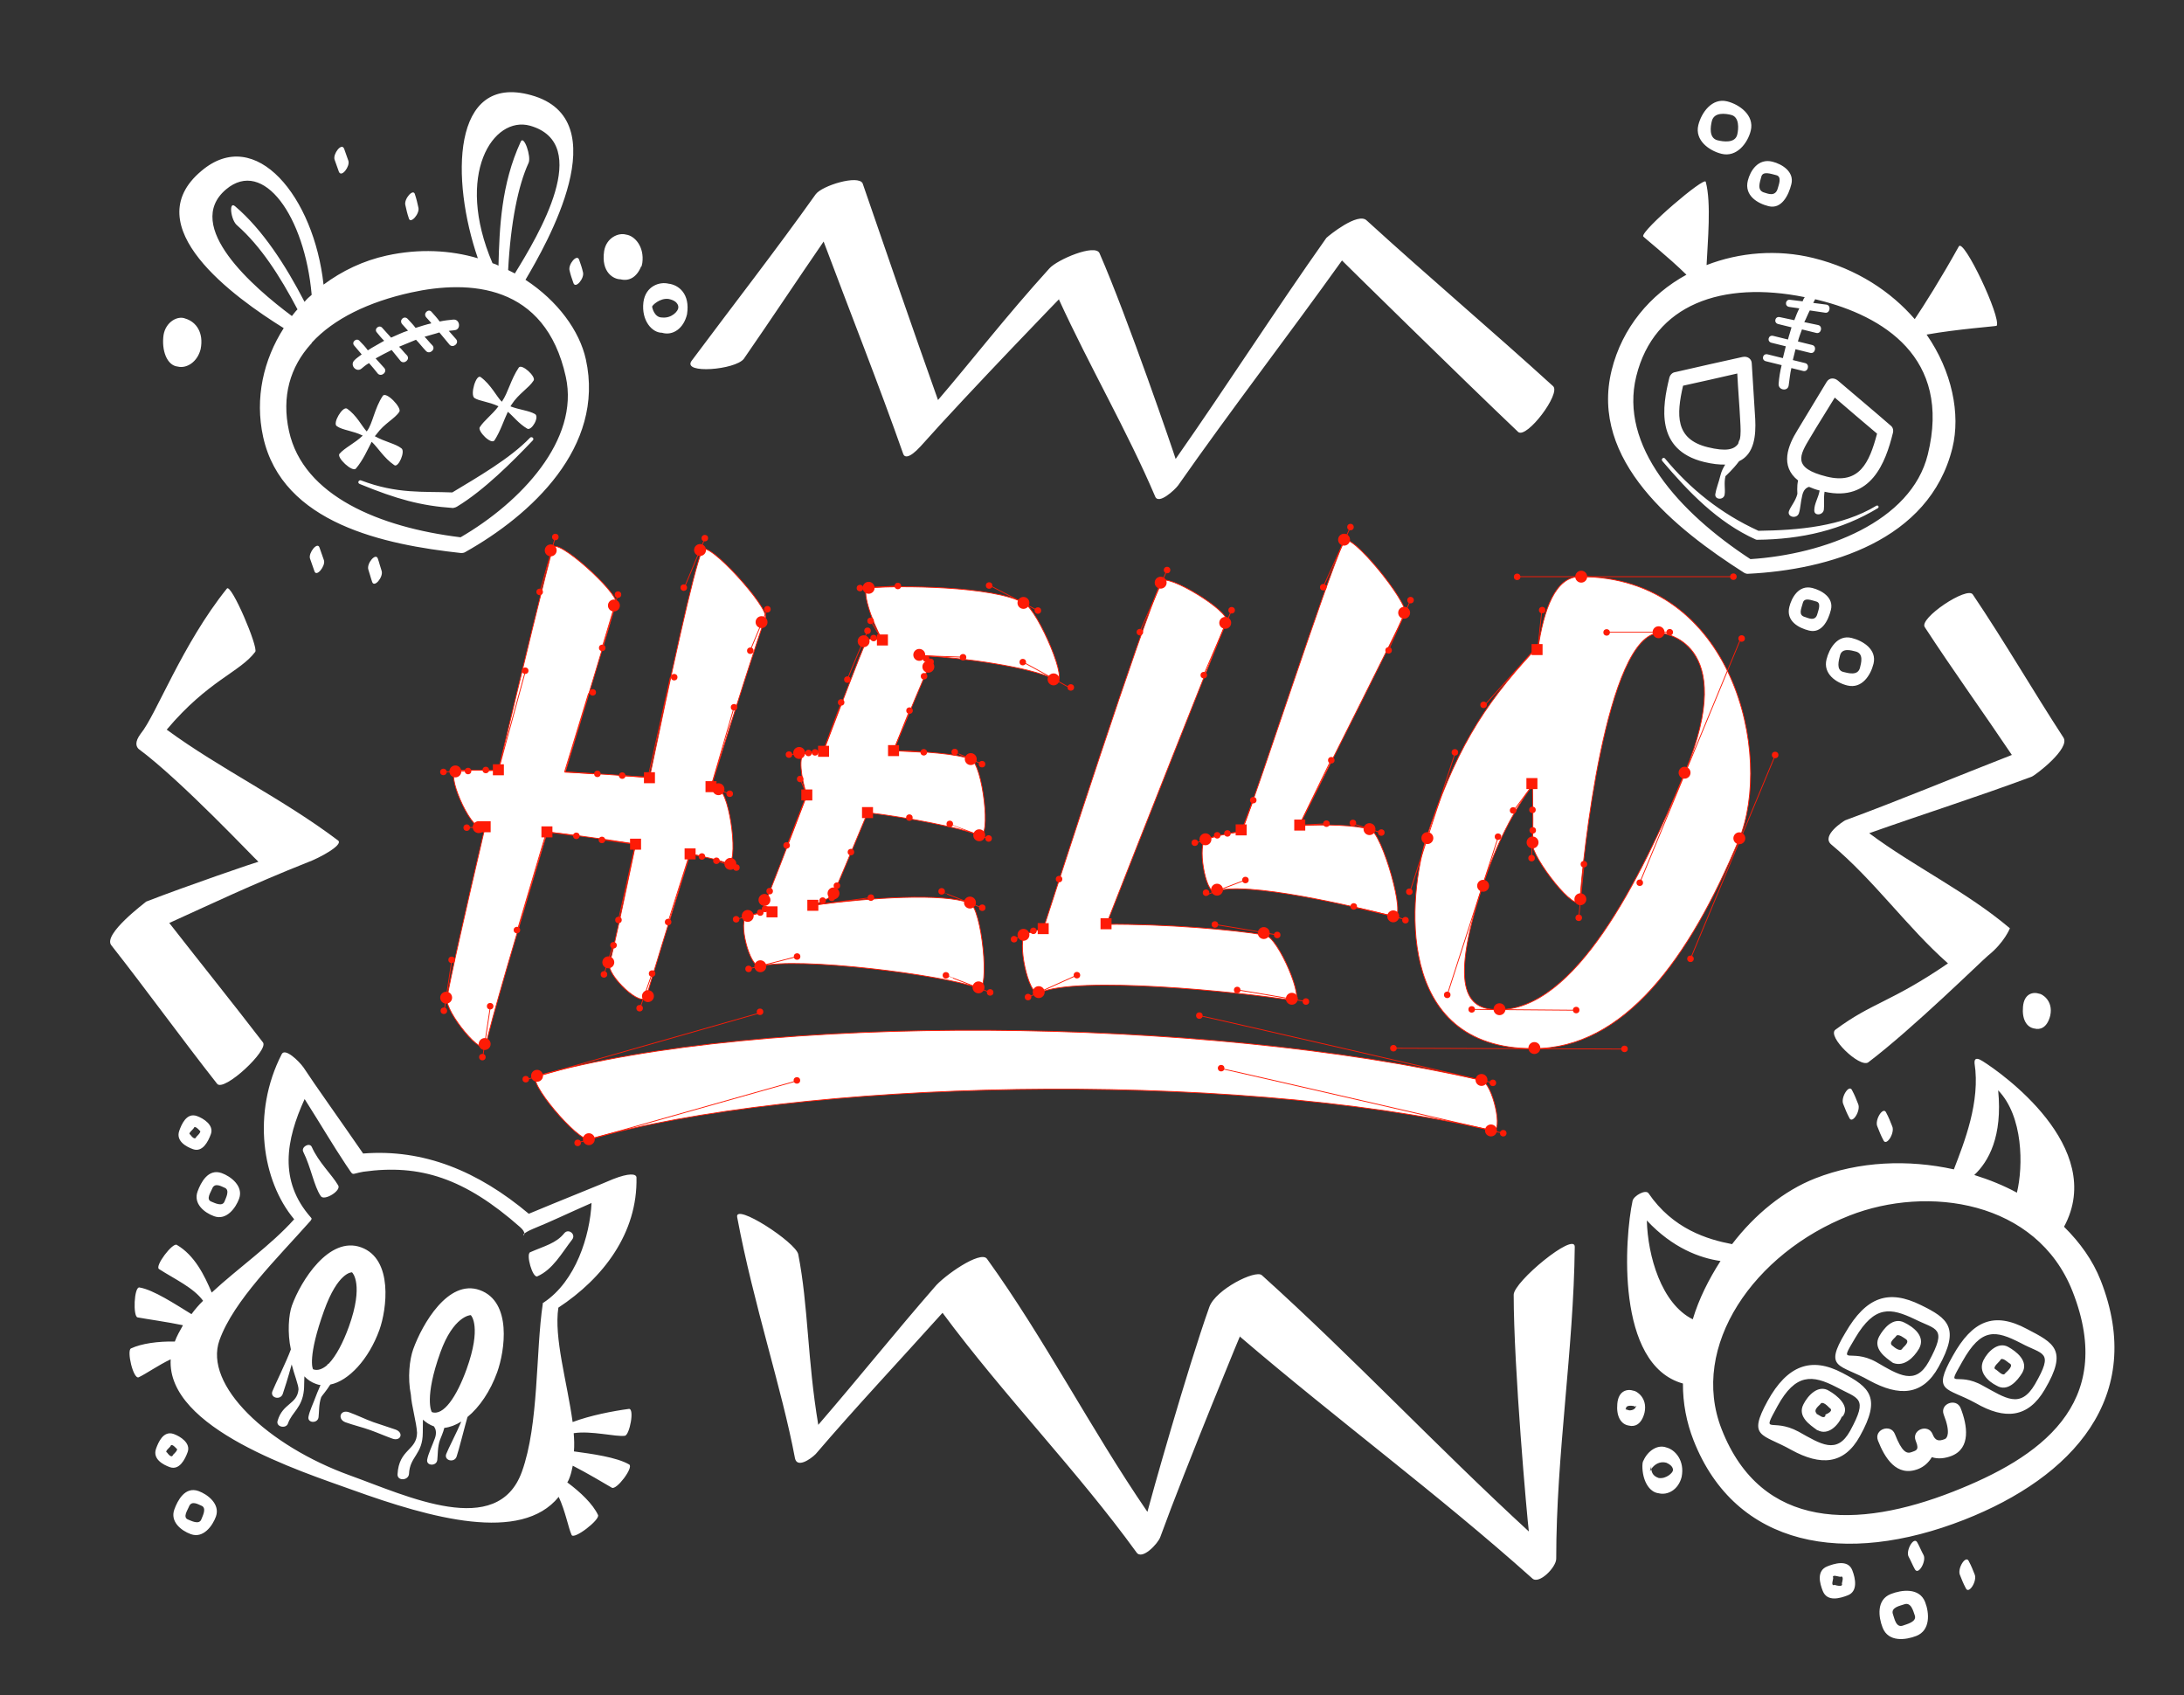 <?xml version="1.0" encoding="iso-8859-1"?>
<!-- Generator: Adobe Illustrator 26.5.0, SVG Export Plug-In . SVG Version: 6.00 Build 0)  -->
<svg version="1.1" id="OUTLINE" xmlns="http://www.w3.org/2000/svg" xmlns:xlink="http://www.w3.org/1999/xlink" x="0px" y="0px"
	 width="2002.613px" height="1554.096px" viewBox="0 0 2002.613 1554.096" enable-background="new 0 0 2002.613 1554.096"
	 xml:space="preserve">
<rect x="0" y="0" width="2002.613" height="1554.096" fill="#333333" stroke="none"/>
<path fill="none" d="M1490.976,1291.08c0,2-3,0,3,2c3.537,0,5.504-1.564,5.913-3.309c-0.381-0.036-0.979-0.224-1.913-0.691
	C1491.976,1288.08,1490.976,1290.08,1490.976,1291.08z"/>
<path d="M1499.976,1289.08c0,0.231-0.033,0.463-0.087,0.691C1501.141,1289.89,1499.976,1288.313,1499.976,1289.08z"/>
<g>
	<path fill="#FFFFFF" d="M1854.976,923.08c-1,11,3,19,11,20c4,1,11,0,14-12c3-14-8-20-10-20
		C1863.976,909.08,1855.976,911.08,1854.976,923.08z M260.156,300.845c-18.51,28.955-26.699,64.109-18.865,99.708
		c17.553,79.759,111.834,98.825,181.19,106.458c1.532,0.149,3.426-0.268,4.271-0.94c59.803-33.565,128.205-95.91,110.448-176.597
		c-5.746-26.11-25.728-53.564-55.36-72.938c18.831-32.005,85.545-147.227,5.043-169.326
		c-73.142-20.234-73.452,77.883-48.718,149.578c-25.016-7.422-53.744-9.063-83.661-2.479c-21.355,4.7-40.722,13.926-57.839,26.649
		c-8.692-80.189-62.106-146.586-112.012-104.237C124.13,207.364,214.621,272.551,260.156,300.845z M486.087,115.266
		c57.899,16.618,7.635,100.34-13.997,135.453l-6.158-3.123c2.294-43.805,9.286-77.682,18.716-98.176
		c2.742-5.588-4.335-26.42-7.25-19.315c-17.847,38.779-19.443,78.945-20.312,113.481c-1.745-1.115-3.847-1.646-5.486-2.278
		C416.762,159.883,452.155,105.815,486.087,115.266z M376.892,268.185c53.166-11.701,123.118-8.17,141.921,77.271
		c12.747,57.92-41.35,115.112-96.504,147.147c-74.165-9.047-144.224-37.922-157.285-97.272
		c-6.996-31.792,0.971-58.933,20.205-80.085c0.464-0.102,0.357-0.585,0.739-1.155C306.042,292.246,337.969,276.751,376.892,268.185z
		 M207.277,173.626c34.432-28.974,72.172,24.945,78.52,96.694c-2.546,2.06-4.589,4.009-6.549,6.426
		c-17.323-33.511-38.454-66.183-63.56-87.546c-6.217-5.602-4.139,12.866,1.846,17.505c21.635,19.128,39.032,46.159,55.266,76.93
		c-2.062,1.953-3.54,4.264-5.138,6.115C232.553,263.62,167.416,207.301,207.277,173.626z M1764.976,575.08
		c25.655,39.338,53.5,77.947,79.79,117.073c-50.93,19.868-101.86,41.122-152.79,59.927c-2,1-22,14-13,22
		c39.653,33.044,69.505,75.888,107.221,109.186c-52.833,36.078-69.365,35.639-103.221,60.814c-8,6,22,35,30,30c41-31,105-94,110-98
		c15-12,20-25,20-25c-40.019-33.794-87.94-56.523-129.006-87.162c-4.666,1.655-9.331,3.326-13.997,5.018
		c4.666-1.692,9.331-3.362,13.997-5.018c-3.834-2.86-7.611-5.785-11.315-8.797c3.704,3.012,7.481,5.937,11.315,8.797
		c49.669-17.624,99.338-33.318,149.006-51.838c3-1,36-26,29-36c-28-43-54-88-83-131
		C1803.976,537.08,1758.976,567.08,1764.976,575.08z M1685.976,774.08L1685.976,774.08c4-7,9-15,13-22v0
		C1694.976,759.08,1689.976,767.08,1685.976,774.08z M1721.508,1032.974c1.624,4.136,3.239,8.251,5.367,12.189
		c2.629,6.697,11.054-6.714,8.119-12.71c-1.624-4.136-3.239-8.251-5.388-12.18
		C1726.976,1013.576,1718.56,1027.008,1721.508,1032.974z M241.053,955.618c-27.987-36.468-57.402-72.936-85.826-109.403
		c-0.809,0.236,0.795-0.68,0,0c36.711-16.623,75.935-35.38,126.826-55.597c11-4,33-16,28-20
		c-50.961-38.461-108.389-65.833-157.181-101.662c38.146-45.27,67.127-52.598,81.181-71.338c3-4-22-63-26-58c-41,51-65,116-79,133
		c-6,8-4,12-2,14c39.21,28.981,106.78,101.016,109.908,103.449c-1.314,0.108-66.259,22.298-102.908,36.551c-1,1-40,30-32,40
		c33,42,64,85,97,127C205.053,1001.618,247.053,962.618,241.053,955.618z M162.976,336.08c8,2,18-4,21-16c3-15-4-25-14-28
		c-7-3-18,3-20,15C147.976,321.08,152.976,335.08,162.976,336.08z M284.246,512.045l4.042,11.552
		c1.821,6.063,10.377-4.776,8.765-9.892l-4.042-11.552C291.19,496.09,282.615,506.933,284.246,512.045z M310.699,157.349
		c2.304,5.957,10.396-4.78,8.765-9.892l-3.92-11.092c-2.304-5.957-10.396,4.78-8.784,9.896L310.699,157.349z M522.299,248.139
		c0.834,3.788,2.135,7.493,3.456,11.194c1.821,6.063,10.498-4.316,8.76-9.911c-0.834-3.788-2.131-7.474-3.452-11.175
		C529.224,232.189,520.561,242.544,522.299,248.139z M1578.545,141.01c14.007,3.461,24.009-9.866,26.802-21.171
		c3.57-14.448-10.79-24.218-21.635-26.898c-13.989-3.456-23.645,10.444-26.433,21.731
		C1553.818,128.679,1567.258,138.221,1578.545,141.01z M1569.668,111.023c2.116-8.566,12.725-6.901,17.688-5.675
		c7.684,1.898,6.919,12.729,5.584,18.134c-2.007,8.125-13.062,6.369-18.043,5.138
		C1566.772,126.613,1568.437,116.005,1569.668,111.023z M1621.773,189.06c11.746,2.902,18.255-9.864,20.821-20.25
		c2.789-11.287-8.413-18.365-17.439-20.595c-13.088-3.234-20.275,8.41-22.505,17.435
		C1599.302,179.198,1611.387,186.494,1621.773,189.06z M1615.039,162.002c1.34-5.423,8.796-2.605,13.76-1.379
		c5.423,1.34,2.055,9.129,1.387,11.831c-2.121,8.584-9.801,4.776-12.062,4.217C1610.459,174.777,1613.813,166.965,1615.039,162.002z
		 M374.827,199.971c1.357,6.165,10.503-4.297,8.765-9.892c-0.838-3.807-1.672-7.595-3.075-11.764
		c-1.361-6.184-10.503,4.297-8.784,9.896C372.566,191.999,373.404,195.806,374.827,199.971z M1661.779,539.078
		c-12.647-3.125-19.047,9.201-21.054,17.326c-3.234,13.088,8.632,19.374,18.099,21.713c11.287,2.789,17.459-8.618,20.025-19.004
		C1681.638,547.827,1670.345,541.195,1661.779,539.078z M1666.46,562.762c-1.894,7.665-9.023,3.524-11.266,2.97
		c-6.783-1.676-3.306-8.014-2.079-12.977c1.34-5.423,8.228-2.278,12.29-1.274C1670.386,552.712,1667.132,560.042,1666.46,562.762z
		 M196.341,1115.076c11.484,4.138,19.955-7.878,22.933-16.145c4.138-11.484-7.69-20.416-15.958-23.394
		c-12.401-4.468-19.2,8.657-22.178,16.924C177.163,1103.497,187.157,1111.768,196.341,1115.076z M194.473,1089.996
		c2.318-6.434,9.008-1.953,11.309-1.124c5.518,1.988,1.148,9.775,0.158,12.525c-1.988,5.518-9.756,1.155-12.057,0.326
		C188.365,1099.735,193.476,1092.764,194.473,1089.996z M308.8,390.681c5.317,3.814,14.862,4.186,23.818,8.699
		c-7.413,7.102-16.485,11.084-21.247,16.61c-3.265,3.211,11.776,17.326,14.954,13.628c6.722-7.943,10.63-17.252,14.487-24.585
		c5.651,5.24,11.253,14.949,20.622,21.336c3.698,3.178,10.642-12.777,6.587-15.37c-5.419-4.278-14.712-5.718-24.341-11.076
		l1.579-1.847c7.252-10.045,16.807-14.134,20.873-20.52c2.699-3.572-12.189-19.201-15.162-14.575
		c-7.503,11.114-9.312,25.452-14.348,32.031l-0.362,0.566c-4.575-4.95-9.253-14.883-18.055-20.908
		C314.149,372.078,304.745,388.088,308.8,390.681z M1693.823,628.445c13.548,3.347,21.526-9.524,24.092-19.91
		c3.238-13.106-9.656-21.071-20.042-23.637c-13.088-3.234-20.607,9.751-23.064,19.696
		C1671.576,617.682,1683.438,625.879,1693.823,628.445z M1687.199,600.946c1.785-7.224,10.26-4.662,14.323-3.658
		c7.684,1.898,4.994,10.81,3.986,14.891c-1.894,7.665-10.806,4.976-15.328,3.859
		C1683.415,614.366,1686.086,605.449,1687.199,600.946z M324.895,330.405c-4.487,4.472,2.022,11.489,6.634,7.496
		c1.686-1.364,3.748-3.317,6.864-4.996c2.625,2.907,5.353,6.278,8.085,9.669c3.215,3.284,9.132-1.503,5.81-5.27l-7.872-8.703
		c4.42-2.472,9.323-5.051,14.714-7.716l8.206,10.128c3.215,3.284,9.132-1.503,5.815-5.251c-2.543-2.439-4.685-5.453-7.224-7.873
		l15.531-6.397c3.191,3.269,6.045,7.119,9.26,10.403c3.191,3.269,9.108-1.518,5.791-5.266c-2.519-2.424-4.681-5.433-7.204-7.877
		c4.652-1.51,9.387-2.552,13.571-3.979l9.453,11.374c3.211,3.265,9.127-1.522,5.81-5.27l-6.615-7.5
		c1.894-0.417,3.426-0.268,5.32-0.685c5.914-0.288,5.232-10.107-1.141-9.698c-3.909,0.374-8.287,0.831-12.558,1.771
		c-2.142-3.014-4.787-5.917-7.413-8.824c-2.728-3.371-8.161,1.31-4.863,5.062c1.364,1.686,3.211,3.265,4.681,5.433
		c-4.735,1.042-9.383,2.571-14.499,4.184c-2.162-3.009-4.681-5.433-7.306-8.341c-3.215-3.284-8.185,1.295-4.868,5.043l5.251,5.815
		c-5.576,1.734-10.498,4.316-15.508,6.412l-7.877-8.722c-2.853-3.85-8.287,0.831-5.076,4.096c2.04,2.55,4.096,5.076,6.615,7.5
		c-5.261,3.164-10.652,5.829-14.985,8.789c-2.142-3.014-4.787-5.917-7.311-8.36c-2.834-3.854-8.267,0.827-5.072,4.115l6.736,7.96
		C329.126,326.981,326.474,328.558,324.895,330.405z M1690.261,1012.507c1.624,4.136,3.247,8.272,5.367,12.189
		c2.629,6.697,11.054-6.714,8.119-12.71c-1.624-4.136-3.239-8.251-5.38-12.159
		C1695.729,993.109,1687.312,1006.541,1690.261,1012.507z M485.857,401.479c-18.221,18.943-47.837,35.916-71.12,49.996
		c-26.606-1.115-50.398,1.629-83.525-10.978c-2.228-1.009-3.956,2.37-1.288,3.262c33.925,13.931,56.171,19.997,85.484,21.995
		c1.411-0.31,2.358-0.519,3.686-1.297c24.607-14.878,50.704-41.025,69.306-60.538C490.443,401.97,487.46,399.648,485.857,401.479z
		 M435.011,364.891c4.626,2.974,12.638,3.196,22.073,7.583c-5.751,7.75-13.098,12.852-17.167,19.218
		c-2.235,3.47,10.616,16.568,13.571,11.947c5.562-8.701,8.417-18.285,12.172-26.081c4.854,3.916,9.849,10.78,17.854,15.482
		c3.954,2.129,11.503-10.981,6.984-13.471c-5.694-3.225-14.276-3.828-22.454-7.013l1.115-1.745
		c6.305-9.837,15.628-14.888,20.079-21.824c2.695-3.592-10.978-16.002-13.571-11.947c-7.145,10.528-9.858,23.06-15.146,30.707
		l-0.381,0.57c-4.366-4.003-9.925-15.728-19.4-22.598C436.583,342.662,430.853,361.835,435.011,364.891z M337.739,522.176
		c1.297,3.686,2.135,7.493,3.452,11.175c1.844,6.078,10.503-4.297,8.765-9.892c-1.297-3.686-2.135-7.493-3.452-11.175
		C344.683,506.221,336.001,516.581,337.739,522.176z M1805.367,1431.538c-2.629-6.697-11.046,6.735-8.098,12.701
		c1.418,3.611,3.041,7.747,5.161,11.664c2.629,6.697,11.054-6.714,8.119-12.71
		C1809.131,1439.583,1807.515,1435.468,1805.367,1431.538z M1714.047,1265.652c27.284,14.875,48.975,14.089,63.553-12.472
		c19.88-35.766,8.732-44.474-16.29-56.675c-29.547-14.592-50.063-7.725-69.197,25.374
		C1671.929,1255.389,1687.301,1250.541,1714.047,1265.652z M1701.141,1226.668c17.885-30.234,32.582-27.669,54.512-17.234
		c20.015,10,30.202,7.188,12.919,38.954c-12.157,22.049-27.228,12.483-48.03,0.417
		C1696.145,1235.172,1685.01,1253.839,1701.141,1226.668z M1609.987,494.666l0.901,0.223c41.276-0.334,77.922-9.01,111.138-29.064
		c1.237-1.138,0.208-2.816-1.356-2.247c-32.093,19.377-71.685,22.526-108.234,23.073c-34.449-15.689-62.825-38.517-85.67-66.202
		c-1.488-1.792-3.957,0.466-2.492,2.271C1548.038,450.63,1574.637,478.754,1609.987,494.666z M1763.843,1425.815
		c-2.14-3.909-3.764-8.045-5.677-11.437c-3.162-6.512-10.856,7.218-8.127,12.689c2.149,3.93,3.772,8.066,5.686,11.458
		C1758.887,1445.037,1766.581,1431.307,1763.843,1425.815z M1599.128,525.042c1.247,0.796,3.048,1.241,4.062,1.004
		c72.738-3.581,165.955-29.896,187.042-115.244c7.693-31.139-0.314-70.488-23.64-104.044c28.082-5.037,64.158-7.612,64.271-8.072
		c4.268-7.566-30.34-80.793-34.722-72.767c-16.373,29.482-32.112,54.343-40.422,66.665c-21.603-24.978-52.797-46.104-92.981-56.032
		c-32.959-8.143-67.693-5.237-97.892,6.475c0.956-21.316,4.472-56.862-0.771-76.374c-1.148-5.062-58.89,44.392-57.395,50.027
		c-0.109,0.441,23.511,19.228,39.693,35.201c-33.231,18.14-58.97,48.663-68.562,87.486
		C1457.284,422.454,1536.639,485.165,1599.128,525.042z M1500.385,344.944c16.286-65.918,78.719-87.863,154.444-72.509
		c-0.796,1.247-1.573,2.498-1.904,3.84l-11.623-1.428c-4.176-0.544-5.293,5.87-0.662,6.546l9.248,1.329
		c-1.791,3.38-3.236,7.334-4.59,10.841c-4.522-1.117-8.693-1.68-13.197-2.792c-4.522-1.117-6.084,5.206-1.562,6.323l12.187,3.011
		c-0.895,3.621-2.244,7.111-3.248,11.173l-13.548-3.347c-4.504-1.113-6.066,5.211-1.562,6.323l13.106,3.238
		c-0.895,3.621-1.785,7.224-2.68,10.845l-14.007-3.461c-4.504-1.113-6.066,5.211-1.562,6.323l14.448,3.57
		c-1.449,5.864-2.329,11.4-2.764,17.027c-0.553,6.105,8.696,7.434,9.248,1.329c0.785-5.072,1.206-10.722,2.432-15.685l10.845,2.68
		c4.522,1.117,6.307-6.107,1.785-7.224l-11.287-2.789c0.781-3.162,1.671-6.765,2.453-9.926l13.548,3.347
		c4.504,1.113,6.288-6.111,1.785-7.224l-13.106-3.238c0.895-3.621,2.244-7.111,3.708-11.06l13.088,3.234
		c4.522,1.117,6.307-6.107,1.785-7.224c-4.062-1.004-8.234-1.566-12.756-2.683c1.791-3.38,3.254-7.329,5.05-10.728l14.32,2.114
		c4.194,0.549,5.52-6.789,0.884-7.447l-12.059-1.556c0.773-1.233,1-2.152,1.791-3.38l3.162,0.781
		c58.235,14.388,122.182,52.227,100.097,141.619c-15.283,61.856-94.952,91.518-162.618,95.884
		C1539.071,469.479,1484.653,408.62,1500.385,344.944z M1675.619,1436.052c-10.329,4.055-6.899,15.817-4.269,22.514
		c4.047,10.308,15.809,6.878,23.031,4.042c9.279-3.643,7.092-15.263,4.051-23.01
		C1694.384,1429.291,1681.287,1433.827,1675.619,1436.052z M1682.303,1453.079c-4.136,1.624-0.999-5.568-1.403-6.597
		c-1.418-3.611,5.753-0.466,6.803-0.878c3.611-1.418,1.176,6.08,1.176,6.08C1690.503,1455.82,1682.303,1453.079,1682.303,1453.079z
		 M1733.778,1461.437c-13.394,5.259-11.334,21.12-7.494,30.903c5.267,13.415,21.107,11.364,30.912,7.515
		c12.89-5.061,12.065-20.801,8.019-31.109C1759.948,1455.33,1743.582,1457.588,1733.778,1461.437z M1745.111,1490.304
		c-6.697,2.629-8.077-6.933-9.288-10.019c-2.637-6.718,6.946-8.106,10.032-9.318c6.697-2.629,8.61,6.748,9.821,9.834
		C1758.108,1486.994,1748.218,1489.084,1745.111,1490.304z M193.361,1039.767c2.978-8.267-6.76-14.375-12.727-16.525
		c-9.651-3.477-14.238,7.845-16.226,13.363c-3.477,9.651,6.592,14.843,12.559,16.992
		C185.702,1056.744,190.874,1046.669,193.361,1039.767z M180.026,1042.232c-1.489,4.134-5.518-1.988-5.518-1.988
		c-2.749-0.991,2.736-4.72,3.235-6.104c0.991-2.75,5.349,2.456,5.349,2.456C185.393,1037.425,180.026,1042.232,180.026,1042.232z
		 M1858.576,1218.432c-30.136-16.154-50.042-7.733-68.148,24.962c-18.949,33.632-5.534,28.365,21.019,42.922
		c26.944,15.615,48.253,13.791,63.54-12.443C1896.421,1237.496,1883.293,1231.335,1858.576,1218.432z M1865.98,1269.074
		c-13.534,23.171-27.249,12.491-47.647,1.454c-24.604-14.159-34.284,5.125-18.897-22.335c17.502-31.271,30.439-28.62,53.504-16.838
		C1873.338,1242.391,1883.667,1238.336,1865.98,1269.074z M1841.199,1234.777c-9.029-4.791-18.544,4.3-22.512,12.4
		c-5.218,10.965,4.704,19.573,12.094,23.213c10.142,6.146,19.069-4.506,23.419-11.569
		C1860.645,1247.956,1848.766,1238.929,1841.199,1234.777z M1838.779,1258.915c-2.093,3.802-6.986-2.612-9.141-3.535
		c-3.071-1.775,3.847-6.865,4.493-8.306c1.547-3.588,7.49,2.414,8.192,2.72C1847.351,1251.988,1839.61,1258.007,1838.779,1258.915z
		 M1926.254,1174.004c-7.294-18.58-19.014-34.792-33.643-49.281c39.667-73.313-58.641-141.838-74.435-151.702
		c-7.979-5.203-7.711,0.047-7.626,1.807c5.529,35.313-9.521,72.769-18.942,97.281c-41.707-9.213-86.871-7.546-127.095,8.246
		c-28.867,11.333-55.459,33.088-76.294,60.313c-22.514-4.27-54.225-13.821-76.652-46.691c-2.665-3.703-13.4,2.281-14.565,6.906
		c-7.203,33.188-15.985,150.298,46.163,167.575c-0.119,17.904,3.273,35.617,9.752,52.118
		c38.466,97.979,138.855,115.701,248.171,72.784C1900.096,1354.49,1968.158,1280.738,1926.254,1174.004z M1832.212,999.64
		c22.997,23.706,23.11,69.48,17.187,93.831c-12.1-6.565-25.547-11.995-39.094-16.199
		C1823.354,1065.025,1836.364,1042.06,1832.212,999.64z M1552.178,1209.578c-28.824-14.295-41.288-58.2-42.116-90.61
		c23.607,25.26,48.644,34.475,67.554,37.155C1566.921,1172.824,1557.844,1190.684,1552.178,1209.578z M1790.958,1367.558
		c-87.671,34.42-175.821,35.711-212.26-57.104c-29.969-76.334,29.934-161.735,117.08-195.949
		c71.674-28.139,171.9-13.915,204.696,69.62C1941.165,1287.774,1869.35,1336.782,1790.958,1367.558z M1666.507,1311.524
		C1666.826,1311.957,1667.483,1312.45,1666.507,1311.524L1666.507,1311.524z M1782.362,1297.153
		c6.479,16.501,3.05,21.409,0.993,22.217c-5.668,2.225-8.861,1.686-11.284-4.487c-3.849-9.804-19.528-4.254-15.473,6.075
		l0.404,1.029c3.033,7.726-0.457,7.909-4.068,9.326c-4.64,1.822-8.958-0.045-15.437-16.546c-3.849-9.804-19.528-4.254-15.473,6.075
		c6.074,15.473,16.872,33.84,36.984,25.944c4.64-1.822,9.173-5.395,12.395-10.827c5.553,1.987,12.357,1.109,18.025-1.116
		c18.034-7.08,14.48-28.291,8.405-43.764C1793.985,1281.274,1778.306,1286.824,1782.362,1297.153z M1677.364,1275.28
		c-10.34-6.65-20.097,4.91-23.738,12.3c-5.742,11.171,6.257,18.963,12.094,23.213c0.338,0.307,0.594,0.546,0.788,0.73
		c-0.133-0.181-0.208-0.352-0.078-0.403c9.957,5.613,19.594-4.712,22.83-13.131c0.198,0.504-0.327,0.71-0.121,1.235
		C1697.746,1289.303,1683.527,1278.821,1677.364,1275.28z M1673.938,1296.857c-0.319,0.731-0.319,0.731-0.121,1.235
		c-1.766,3.092-5.645-0.74-7.809-1.683l-0.71-0.327l0.504-0.198c-3.673-3.307,2.939-7.696,3.258-8.427
		c2.081-3.773,7.498,2.435,8.406,3.266C1682.188,1293.618,1674.442,1296.66,1673.938,1296.857z M1689.293,1258.7
		c-28.497-15.005-50.361-7.002-68.467,25.693c-18.73,34.128-4.932,29.898,21.826,44.979c26.561,14.578,48.274,13.782,62.839-12.749
		C1725.065,1281.558,1714.74,1271.922,1689.293,1258.7z M1696.484,1311.824c-12.186,22.036-26.733,12.264-47.349,0.732
		c-24.901-13.436-34.49,4.6-19.28-23.372c16.65-30.355,32.17-28.718,53.802-17.561
		C1704.075,1282.651,1713.44,1280.767,1696.484,1311.824z M1735.658,1249.414c0,0-9.15-3.556,0.71,0.327
		c9.653,3.358,18.338-4.825,23.334-13.329c6.238-11.39-5.414-19.9-13.535-23.859c-10.461-5.415-19.16,5.754-23.007,12.619
		C1716.914,1236.541,1729.091,1244.844,1735.658,1249.414z M1738.595,1225.049c1.754-3.063,7.994,2.216,8.725,2.535
		c4.702,2.903-2.414,7.49-3.039,8.923c-1.775,3.071-6.901-0.853-8.738-2.506C1730.833,1231.076,1737.949,1226.489,1738.595,1225.049
		z M1562.402,423.519c7.684,1.898,14.234,2.542,19.529,2.426c-1.568,2.48-3.364,5.878-4.254,9.481
		c-1.785,7.224-4.134,12.866-4.81,17.497c-0.88,5.536,8.131,5.851,8.57,0.206c0.676-4.631-0.818-10.266,0.744-16.59
		c0,0,6.748-5.998,12.49-13.688c14.085-6.565,15.493-23.946,14.778-38.497l-3.177-51.086c-0.006-3.844-3.533-7.095-8.591-5.965
		c-20.304,4.58-41.045,9.032-61.899,13.943c-2.484,0.342-4.493,2.713-5.052,4.974
		C1524.15,372.855,1517.715,412.478,1562.402,423.519z M1543.275,353.629c16.233-3.654,32.908-7.2,49.714-11.2
		c0.715,14.551,1.981,28.77,2.696,43.322c0.371,6.314,0.724,12.622-0.394,17.145c-0.791,1.228-1.127,2.589-1.463,3.949
		c-3.691,5.31-10.91,7.369-28.078,3.127C1535.952,402.609,1537.135,380.374,1543.275,353.629z M347.928,1219.196
		c6.617-18.367,12.993-64.863-16.877-75.625c-29.403-10.593-55.274,30.95-63.38,53.451c-2.979,8.267-4.291,24.932-0.959,40.143
		c-3.976,11.035-15.492,34.378-16.988,38.531c-2.15,5.967,7.364,8.359,9.521,2.373c1.159-3.217,5.159-15.786,8.212-27.133
		c2.121,8.541,6.493,19.456,6.251,23.004c-1.257,13.578-14.362,12.471-19.079,28.437c-2.15,5.967,8,8.06,9.539,2.38
		c3.639-10.1,12.84-14.054,14.471-30.076c0.361-2.469,0.179-7.712,0.453-12.812c3.024,3.16,6.36,5.398,10.494,6.887
		c1.384,0.499,2.768,0.997,4.295,1.04c-0.991,2.75-2.599,5.805-3.926,9.49c-2.648,7.351-6.213,14.371-7.116,19.751
		c-1.071,5.848,8.642,6.22,9.258,0.229c0.573-4.464,0.123-11.895,2.441-18.329c0.33-0.917,4.619-5.605,8.321-11.541
		C319.62,1266.095,338.163,1246.298,347.928,1219.196z M301.463,1250.213c-0.629,0.28-1.247,0.586-1.577,1.503
		c-4.426,3.604-8.634,5.194-12.767,3.705c-0.449-0.162-5.289-11.246,10.102-53.965c12.581-34.92,25.106-35.078,25.555-34.916
		c0.468,0.168,11.018,11.239-2.884,49.825C314.595,1231.066,308.107,1243.267,301.463,1250.213z M362.725,1310.681
		c-6.434-2.318-13.953-4.499-20.387-6.817c-7.351-2.648-14.839-6.381-22.171-9.023c-8.286-2.985-11.127,6.367-3.309,9.184
		c7.332,2.642,15.48,4.542,22.831,7.19c6.902,2.486,13.149,5.265,20.05,7.752C367.539,1321.777,370.525,1313.491,362.725,1310.681z
		 M439.945,1182.804c-28.954-10.431-52.805,31.311-61.08,54.28c-3.315,9.202-5.276,26.141-2.087,41.807
		c0.4,8.977,5.235,25.765,5.635,34.742c-0.247,16.521-16.717,14.729-17.898,38.182c-0.155,6.178,9.901,5.659,10.504-0.357
		c0.695-16.359,12.634-17.763,12.655-38l0.123-11.895c2.725,2.524,6.08,4.768,10.213,6.258l0.299,0.636
		c1.035,1.408,2.338,5.005,0.519,10.056c-2.648,7.351-6.213,14.371-7.116,19.751c-1.071,5.848,8.661,6.227,9.258,0.229
		c0.573-4.464,0.141-11.888,2.459-18.323c0.829-2.301,2.935-6.74,3.976-11.035c5.411-0.65,10.248-2.521,15.572-5.801
		c-3.926,9.489-12.345,25.644-13.841,29.796c-2.15,5.967,7.364,8.359,9.521,2.374c1.819-5.05,7.794-28.847,9.993-36.36
		c11.021-9.004,20.949-23.601,27.237-41.051C462.841,1238.789,469.797,1193.558,439.945,1182.804z M427.851,1255.26
		c-9.104,25.269-21.27,43.201-31.838,39.394c-0.468-0.168-7.091-13.458,7.802-54.794c11.921-33.087,27.387-34.256,27.855-34.087
		C432.119,1205.934,441.753,1216.674,427.851,1255.26z M172.073,1331.274c2.979-8.267-6.76-14.375-12.727-16.525
		c-9.651-3.477-14.238,7.845-16.226,13.363c-3.477,9.651,6.592,14.843,12.558,16.992
		C164.414,1348.252,169.586,1338.176,172.073,1331.274z M158.738,1333.74c-1.489,4.134-5.518-1.988-5.518-1.988
		c-2.75-0.991,2.736-4.72,3.235-6.104c0.99-2.75,5.349,2.456,5.349,2.456C164.105,1328.932,158.738,1333.74,158.738,1333.74z
		 M182.029,1367.045c-12.401-4.468-19.2,8.657-22.179,16.924c-3.976,11.035,6.019,19.306,15.203,22.615
		c11.484,4.138,19.955-7.878,22.933-16.145C202.124,1378.955,190.296,1370.023,182.029,1367.045z M184.652,1392.904
		c-1.988,5.518-9.756,1.155-12.057,0.326c-5.518-1.988-0.407-8.958,0.59-11.727c2.318-6.434,9.008-1.953,11.309-1.124
		C190.011,1382.368,185.642,1390.155,184.652,1392.904z M480.812,1130.953C478.494,1132.88,480.778,1132.954,480.812,1130.953
		L480.812,1130.953z M310.026,1086.675c-5.787-9.862-17.865-20.975-24.176-35.188c-2.065-4.357-9.875,0.077-7.817,4.453
		c7.209,14.537,9.893,31.606,16.01,40.551C296.849,1101.665,313.468,1091.55,310.026,1086.675z M1387.976,1187.08
		c0,66.77,12.32,204.684,13.897,217.029c-83.957-77.184-161.497-159.877-244.897-235.029c-6-5-42,13-48,29
		c-20.611,57.87-54.441,178.318-56.868,188.034c-52.291-76.335-94.085-158.513-147.132-232.034c-6-8-40,16-48,26
		c-35.932,41.19-68.793,82.381-106.658,126.264l0.131-0.118c-0.043,0.049-0.088,0.099-0.127,0.143
		c-0.001-0.008-0.003-0.017-0.004-0.025c-10.102-60.14-9.087-109.063-18.342-156.264c-2-11-59-48-56-34c15,80,41,157,53,221
		c2,9,14,1,19-4c35.88-41.987,76.419-85.143,116.284-129.461c56.721,76.552,123.365,144.494,177.716,219.461c5,8,20-8,22-14
		c22.456-61.946,79.942-201.396,72.981-183.635c88.81,76.056,182.096,144.756,268.019,221.635c6,6,22-10,22-18c0-96,16-191,17-286
		C1443.976,1129.08,1387.976,1175.08,1387.976,1187.08z M517.341,1130.746c-7.473,9.247-18.196,11.618-31.156,17.324
		c-4.208,1.59,2.205,24.145,6.581,22.087c14.207-6.293,22.134-21.082,31.851-33.683
		C528.45,1131.643,521.162,1125.889,517.341,1130.746z M681.976,329.08c24.559-35.474,48.661-71.866,73.242-107.614
		c23.326,62.281,51.281,132.924,72.979,194.68c1,3,5,5,16-7c42.582-47.905,139.146-147.733,126.764-134.598
		c28.331,61.863,62.584,120.449,88.236,180.598c3,8,18-6,21-10c48.744-69.634,101.272-137.753,150.338-206.334
		c4.476,4.51,109.237,107.53,161.662,157.334c8,6,39-35,32-42c-56-51-114-100-171-152c-8-8-35,14-37,16
		c-47.677,67.468-91.32,135.741-138.185,202.643c-1.216-4.333-44.375-130.495-69.815-188.643c-4-9-39,6-46,14
		c-40.359,44.563-70.822,84.172-102.086,120.621c-22.572-63.495-47.452-135.523-69.135-198.687c-4-8-37,2-43,10
		c-37,52-76,102-114,153C625.976,343.08,673.976,339.08,681.976,329.08z M1648.758,440.525c-1.34,5.423-0.546,11.841-0.66,12.3
		c-1.676,6.783-6.173,11.406-7.731,15.819c-1.799,5.309,6.785,7.43,9.026,2.23c1.577-4.408,1.552-10.149,3.228-16.932
		c1.226-4.963,3.586-6.779,6.183-7.581c2.589,1.127,6.096,2.481,9.718,3.376c-1.23,6.874-4.831,11.738-4.919,17.938
		c-0.439,5.645,8.358,4.932,8.792-0.695c0.544-4.176-0.359-10.153,0.63-16.13c42.671,9.568,55.99-26.892,62.684-53.987
		c0.668-2.702-0.134-5.299-2.154-6.754c-16.167-14.059-32.467-27.662-48.283-41.166c-3.176-2.696-7.902-2.908-10.38,1.278
		l-26.711,44.17C1639.403,408.528,1631.904,427.272,1648.758,440.525z M1659.915,401.133c7.41-12.544,15.165-24.515,22.466-36.617
		c13.009,11.367,26.114,22.27,38.778,33.064c-7.136,26.986-16.33,46.754-46.146,39.388
		C1642.972,429.05,1650.16,417.407,1659.915,401.133z M583.615,1079.353c-0.393-3.248-6.859-4.014-21.371,1.662
		c-11.695,5.127-48.031,19.528-77.367,31.802c-46.639-39.118-96.348-59.626-151.901-55.234
		c-20.447-29.703-44.96-63.956-54.638-78.854c-4.496-6.29-16.879-18.021-19.945-12.384c-27.708,53.856-18.09,116.49,11.347,151.503
		c-20.961,23.575-51.425,44.783-75.61,67.218c-6.711-15.921-15.697-34.204-32.008-43.715c-3.803-2.406-20.538,19.586-16.293,22.172
		c14.765,9.461,31.717,17.133,40.391,29.07c-3.94,3.779-7.611,8.162-10.634,12.271c-14.459-8.844-34.99-22.475-47.771-24.48
		c-4.913-0.735-6.049,26.877-1.585,27.45c8.778,1.62,27.556,4.222,41.534,7.187c-2.904,5.188-5.64,9.907-7.46,14.957
		c-15.443-0.365-30.791,1.882-40.154,6.285c-4.214,1.609,2.074,28.789,7.087,26.432c6.87-3.231,18.027-11.15,29.273-16.439
		c-3.686,63.547,119.241,102.657,167.03,119.875c71.673,25.823,154.219,48.8,188.762,6.239c6.174,13.128,8.895,28.626,11.82,34.878
		c1.89,4.844,26.3-13.875,24.242-18.251c-4.702-9.999-15.882-20.789-28.177-29.889c1.128-1.665,1.788-3.498,2.449-5.331
		c1.159-3.217,1.85-6.603,2.561-9.981c13.573,6.961,28.948,16.135,35.819,20.174c4.252,2.567,20.208-18.669,15.944-21.262
		c-11.579-6.75-34.365-9.782-50.674-12.023c0.435-5.549,0.26-10.81-0.221-16.689c15.966-2.553,38.678,3.559,46.907,2.361
		c4.326-0.512,9.104-25.269,3.674-24.626c-14.719,1.966-35.366,5.96-51.568,12.041c-5-36.563-17.295-77.339-13.079-104.876
		C552.808,1172.074,584.839,1130.679,583.615,1079.353z M498.68,1194.096c-2.044,1.334-0.798,0.748-0.966,1.216
		c-6.625,44.314-3.435,110.359-19.156,153.995c-22.345,62.022-105.554,22.175-157.476,3.469
		c-75.339-27.143-134.705-82.786-119.813-124.122c13.08-36.304,52.928-74.883,83.583-109.525c1.278-2.139,1.109-1.671,0.074-3.08
		c-29.487-33.467-22.711-70.986-5.592-108.413c16.232,25.564,24.826,40.599,37.946,60.372c7.919,11.158,3.2,8.422,15.917,6.263
		c51.911-7.247,92.829,5.931,143.658,50.722c3.172,2.781,3.978,4.748,3.958,5.96c1.168-0.971,3.494-2.407,7.888-4.291
		c18.253-7.434,29.056-12.903,53.71-23.737C540.932,1133.012,528.034,1174.559,498.68,1194.096z M612.976,260.08c-8-2-21,2-23,17
		c-2,17,8,28,17,28c10,3,20-4,23-17C632.976,269.08,621.976,261.08,612.976,260.08z M621.976,282.08c0,3-6,10-15,9c-7,0-9-9-9-10
		s7-8,15-7C622.976,276.08,621.976,282.08,621.976,282.08z M573.976,215.08c-7-2-18,3-20,15c-3,20,9,26,15,26c8,2,15-2,19-12
		c0,0,0,2,1-3C590.976,226.08,581.976,216.08,573.976,215.08z"/>
	<path fill="#FFFFFF" d="M1527.976,1327.08c-8-3-17,3-21,12c0,0-1,1-1,5c0,13,6,24,15,25c8,2,18-3,21-15
		C1544.976,1339.08,1535.976,1329.08,1527.976,1327.08z M1533.976,1348.08c0,2-6,8-13,7c-4.826-1.609-6.415-4.513-6.853-8.189
		c-0.46,0.716-0.852,1.451-1.147,2.189c0-2,1-3,1-5c0,0.978,0.041,1.917,0.147,2.811c2.656-4.132,7.886-7.516,13.853-5.811
		C1534.976,1344.08,1533.976,1348.08,1533.976,1348.08z"/>
	<path fill="#FFFFFF" d="M1497.976,1275.08c-6-2-14,0-15,12c-1,11,3,19,11,20c4,1,11,0,14-12
		C1510.976,1281.08,1499.976,1275.08,1497.976,1275.08z M1499.889,1289.771c-0.409,1.745-2.376,3.309-5.913,3.309c-6-2-3,0-3-2
		c0-1,1-3,7-2C1498.91,1289.547,1499.507,1289.735,1499.889,1289.771c0.054-0.228,0.087-0.459,0.087-0.691
		C1499.976,1288.313,1501.141,1289.89,1499.889,1289.771z"/>
</g>
<g>
	<path fill="#FFFFFF" stroke="#FE1B06" stroke-width="0.75" stroke-miterlimit="10" d="M1232.244,496.278
		c-18.06,40.873-75.872,219.974-93.572,265.937c-13.287,2.052-24.713,4.491-32.428,7.063c-9,3-1,51,8,48c28-10,128,14,164,23
		c12,3-11-77-22-80c-14.771-3.91-39.357-4.61-64.901-3.333c30.454-61.286,85.406-169.378,96.901-194.667
		C1292.244,553.278,1237.244,485.278,1232.244,496.278z"/>
	<path fill="#FFFFFF" stroke="#FE1B06" stroke-width="0.75" stroke-miterlimit="10" d="M540.37,1044.474c190-54,580-65,828-8
		c11,3,0-44-10-46c-256-59-660-62-866-4C481.37,989.474,530.37,1047.474,540.37,1044.474z"/>
	<path fill="#FFFFFF" stroke="#FE1B06" stroke-width="0.75" stroke-miterlimit="10" d="M1159.835,857.278
		c-28.543-4.964-92.504-10.311-145.305-9.833c31.844-81.436,94.4-239.355,110.051-277.702c4-9-55.747-45.465-59.747-36.465
		c-19.038,42.835-93.346,272.321-108.214,318.453c-6.412,1.215-11.78,2.715-15.786,4.547c-9,4,2,58,12,54c35-16,183-1,233,7
		C1197.835,920.278,1171.835,858.278,1159.835,857.278z"/>
	<path fill="#FFFFFF" stroke="#FE1B06" stroke-width="0.75" stroke-miterlimit="10" d="M939.174,552.898c-29-16-115-16-143-14
		c-6.85,0.685,2.724,29.992,12.97,48.066c-7.75-1.675-13.774-1.757-14.97,0.934c-6.405,14.944-22.291,56.509-39.327,101.413
		c-6.846,0.441-12.571,0.979-16.673,1.587c-6.442,0.644-3.753,22.865,1.648,38.064c-17.842,47.099-33.656,88.016-39.034,100.565
		c-0.423,0.932-0.932,3.793-1.12,6.865c-5.754,1.338-11.437,2.782-14.493,3.506c-9,3,2,48,12,46c34-9,169,8,200,20c11,4,3-74-8-78
		c-24.639-9.323-90.068-4.898-142.261,1.756c-4.585,1.468,16.028-6.364,17.261-9.756c3.211-7.225,16.253-38.463,31.425-74.882
		c38.325,4.654,86.751,14.289,102.575,20.882c11,4,3-65-8-70c-13.184-4.708-41.664-6.978-70.932-7.644
		c15.143-36.332,28.579-68.464,32.932-78.356c1.037-2.333-2.098-5.54-7.373-8.854c38.187,1.922,100.656,10.593,122.373,21.854
		C982.174,630.898,952.174,559.898,939.174,552.898z"/>
	<path fill="#FFFFFF" stroke="#FE1B06" stroke-width="0.75" stroke-miterlimit="10" d="M643.852,504.474
		c-8.102,18.364-29.04,116.373-48.318,208.62c-23.952-2.278-51.181-3.979-77.26-5.137c22.243-73.755,42.086-139.145,46.579-155.483
		c2-9-55-61-58-50c-5.423,18.735-27.861,110.875-49.817,203.681c-16.58-0.209-30.057-0.098-38.183,0.319c-11,1,12,53,22,52
		c1.163-0.066,2.473-0.103,3.903-0.116c-17.751,75.924-32.834,142.633-34.903,157.116c-2,12,34,56,36,42
		c2.46-15.254,28.65-103.877,55.931-194.734c25.214,2.872,54.22,6.879,81.071,11.177c-11.11,53.267-20.29,96.733-24.002,109.557
		c-3,10,30,42,34,30c3.653-12.99,20.489-67.997,39.938-130.643c15.442,3.142,27.579,6.133,34.062,8.643c11,4,3-64-8-68
		c-1.99-0.714-4.315-1.404-6.912-2.071c22.908-73.173,44.808-141.936,49.912-154.929
		C705.852,557.474,647.852,493.474,643.852,504.474z"/>
	<path fill="#FFFFFF" stroke="#FE1B06" stroke-width="0.75" stroke-miterlimit="10" d="M1448.677,528.645
		c-22.219,0-33.29,29.296-38.695,67.873c-1.579-0.338-3.36-0.1-3.987,0.618c-47.646,51.616-72.461,93.307-98.27,171.724
		c-15.882,50.624-30.771,192.569,98.27,192.569c83.38,0,142.938-82.388,188.598-191.576
		C1626.356,692.428,1589.629,528.645,1448.677,528.645z M1405.335,717.657l-0.031,0.815
		C1405.311,718.202,1405.323,717.929,1405.335,717.657z M1544.961,708.31c-41.69,101.247-101.248,217.384-170.731,217.384
		c-25.808,0-47.646-12.904-14.889-113.159c13.302-40.46,28.152-68.23,45.931-92.817c0.292,23.681,0.689,43.277-0.27,53.112
		c-0.993,12.904,41.847,67.615,43.833,51.733c1.985-33.749,23.666-244.302,73.297-244.302
		C1523.123,580.261,1595.585,586.217,1544.961,708.31z"/>
</g>
<g>
	<path fill="#FFFFFF" d="M1685.463,774.164c9.331-3.479,18.662-6.851,27.994-10.162c-5.112-3.814-10.123-7.743-14.994-11.838
		C1694.463,759.164,1689.463,767.164,1685.463,774.164z"/>
	<path fill="none" stroke="#FE1B06" stroke-width="0.75" stroke-miterlimit="10" d="M1404.792,718.556"/>
	<g>
		<circle fill="#FE1B06" cx="1391.135" cy="528.871" r="2.991"/>
		<g>
			<circle fill="#FE1B06" cx="1589.434" cy="528.713" r="2.991"/>
			<circle fill="#FE1B06" cx="1449.886" cy="528.713" r="5.466"/>
			
				<line fill="none" stroke="#FE1B06" stroke-width="0.75" stroke-miterlimit="10" x1="1391.336" y1="528.713" x2="1589.518" y2="528.713"/>
		</g>
	</g>
	<g>
		<circle fill="#FE1B06" cx="1473.201" cy="579.817" r="2.991"/>
		<g>
			<circle fill="#FE1B06" cx="1531.074" cy="579.659" r="2.991"/>
			<circle fill="#FE1B06" cx="1520.806" cy="579.659" r="5.466"/>
			
				<line fill="none" stroke="#FE1B06" stroke-width="0.75" stroke-miterlimit="10" x1="1473.401" y1="579.659" x2="1531.158" y2="579.659"/>
		</g>
	</g>
	<g>
		<circle fill="#FE1B06" cx="1373.586" cy="767.108" r="2.991"/>
		<g>
			<circle fill="#FE1B06" cx="1327.039" cy="912.116" r="2.991"/>
			<circle fill="#FE1B06" cx="1359.936" cy="812.113" r="5.466"/>
			
				<line fill="none" stroke="#FE1B06" stroke-width="0.75" stroke-miterlimit="10" x1="1373.808" y1="767.331" x2="1327.011" y2="912.195"/>
		</g>
	</g>
	<g>
		<circle fill="#FE1B06" cx="1405.439" cy="761.283" r="2.991"/>
		<g>
			<circle fill="#FE1B06" cx="1404.386" cy="786.79" r="2.991"/>
			<circle fill="#FE1B06" cx="1405.279" cy="772.393" r="5.466"/>
			
				<line fill="none" stroke="#FE1B06" stroke-width="0.75" stroke-miterlimit="10" x1="1405.333" y1="761.691" x2="1404.384" y2="786.874"/>
		</g>
	</g>
	<g>
		<circle fill="#FE1B06" cx="1452.362" cy="792.299" r="2.991"/>
		<g>
			<circle fill="#FE1B06" cx="1447.613" cy="841.459" r="2.991"/>
			<circle fill="#FE1B06" cx="1449.112" cy="824.436" r="5.466"/>
			
				<line fill="none" stroke="#FE1B06" stroke-width="0.75" stroke-miterlimit="10" x1="1452.514" y1="792.504" x2="1447.61" y2="841.543"/>
		</g>
	</g>
	<g>
		<circle fill="#FE1B06" cx="1213.351" cy="538.388" r="2.991"/>
		<g>
			<circle fill="#FE1B06" cx="1238.317" cy="483.226" r="2.991"/>
			<circle fill="#FE1B06" cx="1232.44" cy="494.8" r="5.466"/>
			
				<line fill="none" stroke="#FE1B06" stroke-width="0.75" stroke-miterlimit="10" x1="1213.265" y1="538.148" x2="1238.344" y2="483.146"/>
		</g>
	</g>
	<g>
		<g>
			<circle fill="#FE1B06" cx="1149.163" cy="733.628" r="2.991"/>
			<polyline fill="none" stroke="#FE1B06" stroke-width="0.75" stroke-miterlimit="10" points="1149.042,733.842 1138.251,762.356 
				1125.443,764.282 			"/>
		</g>
	</g>
	<g>
		<g>
			<circle fill="#FE1B06" cx="1220.731" cy="697.001" r="2.991"/>
			<polyline fill="none" stroke="#FE1B06" stroke-width="0.75" stroke-miterlimit="10" points="1220.39,697.034 1191.434,756.581 
				1216.157,755.235 			"/>
		</g>
	</g>
	<g>
		<g>
			<circle fill="#FE1B06" cx="1095.604" cy="772.604" r="2.991"/>
			<circle fill="#FE1B06" cx="1125.486" cy="764.109" r="2.991"/>
			<circle fill="#FE1B06" cx="1116.117" cy="765.839" r="2.991"/>
			<circle fill="#FE1B06" cx="1105.33" cy="769.495" r="5.466"/>
			
				<line fill="none" stroke="#FE1B06" stroke-width="0.75" stroke-miterlimit="10" x1="1093.947" y1="773.784" x2="1114.514" y2="766.64"/>
		</g>
	</g>
	<circle fill="#FE1B06" cx="929.84" cy="861.088" r="2.991"/>
	<circle fill="#FE1B06" cx="942.647" cy="914.146" r="2.991"/>
	<circle fill="#FE1B06" cx="987.483" cy="894.068" r="2.991"/>
	<circle fill="#FE1B06" cx="947.575" cy="853.415" r="2.991"/>
	<circle fill="#FE1B06" cx="971.097" cy="805.993" r="2.991"/>
	<circle fill="#FE1B06" cx="938.467" cy="857.07" r="5.466"/>
	<circle fill="#FE1B06" cx="952.423" cy="909.607" r="5.466"/>
	<polyline fill="none" stroke="#FE1B06" stroke-width="0.75" stroke-miterlimit="10" points="929.336,861.213 936.668,858.142 
		947.575,853.666 	"/>
	<g>
		<g>
			<circle fill="#FE1B06" cx="1105.882" cy="818.45" r="2.991"/>
			<circle fill="#FE1B06" cx="1141.992" cy="806.843" r="2.991"/>
			<circle fill="#FE1B06" cx="1115.952" cy="815.684" r="5.466"/>
			
				<line fill="none" stroke="#FE1B06" stroke-width="0.75" stroke-miterlimit="10" x1="1104.847" y1="820.959" x2="1141.795" y2="806.843"/>
		</g>
	</g>
	<g>
		<g>
			<circle fill="#FE1B06" cx="1266.604" cy="763.306" r="2.991"/>
			<circle fill="#FE1B06" cx="1240.529" cy="754.482" r="2.991"/>
			<circle fill="#FE1B06" cx="1216.286" cy="755.155" r="2.991"/>
			<circle fill="#FE1B06" cx="1255.751" cy="760.17" r="5.466"/>
			
				<line fill="none" stroke="#FE1B06" stroke-width="0.75" stroke-miterlimit="10" x1="1266.854" y1="763.604" x2="1240.688" y2="755.235"/>
		</g>
	</g>
	<g>
		<g>
			<circle fill="#FE1B06" cx="1288.73" cy="843.668" r="2.991"/>
			<circle fill="#FE1B06" cx="1241.309" cy="831.037" r="2.991"/>
			<circle fill="#FE1B06" cx="1277.519" cy="840.138" r="5.466"/>
			<polyline fill="none" stroke="#FE1B06" stroke-width="0.75" stroke-miterlimit="10" points="1287.429,842.823 1277.817,840.068 
				1242.365,831.803 			"/>
		</g>
	</g>
	<g>
		<circle fill="#FE1B06" cx="1273.281" cy="596.27" r="2.991"/>
		<g>
			<circle fill="#FE1B06" cx="1293.402" cy="550.226" r="2.991"/>
			<circle fill="#FE1B06" cx="1287.525" cy="561.801" r="5.466"/>
			
				<line fill="none" stroke="#FE1B06" stroke-width="0.75" stroke-miterlimit="10" x1="1273.195" y1="596.029" x2="1293.429" y2="550.146"/>
		</g>
	</g>
	<g>
		<circle fill="#FE1B06" cx="1045.225" cy="579.564" r="2.991"/>
		<g>
			<circle fill="#FE1B06" cx="1070.144" cy="522.64" r="2.991"/>
			<circle fill="#FE1B06" cx="1064.267" cy="534.215" r="5.466"/>
			
				<line fill="none" stroke="#FE1B06" stroke-width="0.75" stroke-miterlimit="10" x1="1045.139" y1="579.323" x2="1070.171" y2="522.56"/>
		</g>
	</g>
	<g>
		<circle fill="#FE1B06" cx="1103.82" cy="618.982" r="2.991"/>
		<g>
			<circle fill="#FE1B06" cx="1129.336" cy="559.492" r="2.991"/>
			<circle fill="#FE1B06" cx="1123.459" cy="571.066" r="5.466"/>
			
				<line fill="none" stroke="#FE1B06" stroke-width="0.75" stroke-miterlimit="10" x1="1103.734" y1="618.741" x2="1129.363" y2="559.412"/>
		</g>
	</g>
	<g>
		<circle fill="#FE1B06" cx="494.866" cy="542.673" r="2.991"/>
		<g>
			<circle fill="#FE1B06" cx="509.219" cy="492.34" r="2.991"/>
			<circle fill="#FE1B06" cx="504.979" cy="504.608" r="5.466"/>
			
				<line fill="none" stroke="#FE1B06" stroke-width="0.75" stroke-miterlimit="10" x1="495.268" y1="541.735" x2="509.235" y2="492.257"/>
		</g>
	</g>
	<g>
		<circle fill="#FE1B06" cx="552.195" cy="593.997" r="2.991"/>
		<g>
			<circle fill="#FE1B06" cx="566.647" cy="545.141" r="2.991"/>
			<circle fill="#FE1B06" cx="562.923" cy="555.148" r="5.466"/>
			
				<line fill="none" stroke="#FE1B06" stroke-width="0.75" stroke-miterlimit="10" x1="552.077" y1="593.771" x2="566.663" y2="545.058"/>
		</g>
	</g>
	<g>
		<circle fill="#FE1B06" cx="445.454" cy="705.959" r="2.991"/>
		<circle fill="#FE1B06" cx="543.5" cy="634.784" r="2.991"/>
		<circle fill="#FE1B06" cx="547.785" cy="709.49" r="2.991"/>
		<circle fill="#FE1B06" cx="570.545" cy="711.096" r="2.991"/>
		<circle fill="#FE1B06" cx="618.207" cy="620.86" r="2.991"/>
		<g>
			<circle fill="#FE1B06" cx="481.595" cy="614.93" r="2.991"/>
			<circle fill="#FE1B06" cx="658.822" cy="723.575" r="5.466"/>
			<circle fill="#FE1B06" cx="669.714" cy="792.017" r="5.466"/>
			<circle fill="#FE1B06" cx="594.136" cy="913.285" r="5.466"/>
			<polyline fill="none" stroke="#FE1B06" stroke-width="0.75" stroke-miterlimit="10" points="445.632,706.678 457.015,706.198 
				481.781,615.237 			"/>
		</g>
	</g>
	<g>
		<circle fill="#FE1B06" cx="429.181" cy="706.904" r="2.991"/>
		<g>
			<circle fill="#FE1B06" cx="406.588" cy="707.742" r="2.991"/>
			<circle fill="#FE1B06" cx="417.543" cy="707.269" r="5.466"/>
			
				<line fill="none" stroke="#FE1B06" stroke-width="0.75" stroke-miterlimit="10" x1="428.594" y1="706.946" x2="406.504" y2="707.749"/>
		</g>
	</g>
	<g>
		<circle fill="#FE1B06" cx="444.822" cy="757.981" r="2.991"/>
		<g>
			<circle fill="#FE1B06" cx="427.958" cy="758.819" r="2.991"/>
			<circle fill="#FE1B06" cx="438.913" cy="758.346" r="5.466"/>
			
				<line fill="none" stroke="#FE1B06" stroke-width="0.75" stroke-miterlimit="10" x1="444.889" y1="758.072" x2="427.874" y2="758.826"/>
		</g>
	</g>
	<g>
		<circle fill="#FE1B06" cx="626.975" cy="538.747" r="2.991"/>
		<g>
			<circle fill="#FE1B06" cx="646.287" cy="493.404" r="2.991"/>
			<circle fill="#FE1B06" cx="641.903" cy="504.269" r="5.466"/>
			
				<line fill="none" stroke="#FE1B06" stroke-width="0.75" stroke-miterlimit="10" x1="626.343" y1="541.59" x2="646.153" y2="494.073"/>
		</g>
	</g>
	<circle fill="#FE1B06" cx="688" cy="596.592" r="2.991"/>
	<circle fill="#FE1B06" cx="673.089" cy="648.443" r="2.991"/>
	<circle fill="#FE1B06" cx="656.778" cy="722.699" r="2.991"/>
	<circle fill="#FE1B06" cx="669.115" cy="727.736" r="2.991"/>
	<circle fill="#FE1B06" cx="675.23" cy="795.427" r="2.991"/>
	<circle fill="#FE1B06" cx="656.923" cy="789.168" r="2.991"/>
	<circle fill="#FE1B06" cx="643.622" cy="785.256" r="2.991"/>
	<circle fill="#FE1B06" cx="612.64" cy="845.343" r="2.991"/>
	<circle fill="#FE1B06" cx="597.932" cy="892.598" r="2.991"/>
	<circle fill="#FE1B06" cx="586.509" cy="924.362" r="2.991"/>
	<circle fill="#FE1B06" cx="557.783" cy="882.303" r="5.466"/>
	<circle fill="#FE1B06" cx="562.569" cy="866.623" r="2.991"/>
	<circle fill="#FE1B06" cx="567.106" cy="843.465" r="2.991"/>
	<circle fill="#FE1B06" cx="474.004" cy="852.697" r="2.991"/>
	<circle fill="#FE1B06" cx="551.928" cy="770.078" r="2.991"/>
	<circle fill="#FE1B06" cx="528.457" cy="766.323" r="2.991"/>
	<circle fill="#FE1B06" cx="553.806" cy="893.38" r="2.991"/>
	<g>
		<circle fill="#FE1B06" cx="703.667" cy="558.57" r="2.991"/>
		<circle fill="#FE1B06" cx="698.303" cy="570.39" r="5.466"/>
		
			<line fill="none" stroke="#FE1B06" stroke-width="0.75" stroke-miterlimit="10" x1="687.904" y1="596.355" x2="703.69" y2="558.489"/>
	</g>
	<g>
		<g>
			<circle fill="#FE1B06" cx="1387.434" cy="743.024" r="2.991"/>
			<circle fill="#FE1B06" cx="1405.19" cy="742.492" r="2.991"/>
			
				<line fill="none" stroke="#FE1B06" stroke-width="0.75" stroke-miterlimit="10" x1="1406.925" y1="717.67" x2="1388.18" y2="742.827"/>
		</g>
	</g>
	<g>
		<circle fill="#FE1B06" cx="1627.718" cy="692.182" r="2.991"/>
		<g>
			<circle fill="#FE1B06" cx="1550.081" cy="879.062" r="2.991"/>
			<circle fill="#FE1B06" cx="1594.882" cy="768.561" r="5.466"/>
			
				<line fill="none" stroke="#FE1B06" stroke-width="0.75" stroke-miterlimit="10" x1="1627.783" y1="692.429" x2="1550.047" y2="879.14"/>
		</g>
	</g>
	<g>
		<circle fill="#FE1B06" cx="1596.987" cy="585.386" r="2.991"/>
		<g>
			<circle fill="#FE1B06" cx="1503.585" cy="809.318" r="2.991"/>
			<circle fill="#FE1B06" cx="1544.661" cy="708.437" r="5.466"/>
			
				<line fill="none" stroke="#FE1B06" stroke-width="0.75" stroke-miterlimit="10" x1="1596.381" y1="584.982" x2="1503.551" y2="809.396"/>
		</g>
	</g>
	<g>
		<circle fill="#FE1B06" cx="1445.271" cy="926.053" r="2.991"/>
		<g>
			<circle fill="#FE1B06" cx="1349.469" cy="925.441" r="2.991"/>
			<circle fill="#FE1B06" cx="1374.96" cy="925.272" r="5.466"/>
			
				<line fill="none" stroke="#FE1B06" stroke-width="0.75" stroke-miterlimit="10" x1="1445.068" y1="926.207" x2="1349.385" y2="925.439"/>
		</g>
	</g>
	<g>
		<circle fill="#FE1B06" cx="1489.588" cy="961.652" r="2.991"/>
		<g>
			<circle fill="#FE1B06" cx="1277.694" cy="961.039" r="2.991"/>
			<circle fill="#FE1B06" cx="1406.926" cy="960.871" r="5.466"/>
			
				<line fill="none" stroke="#FE1B06" stroke-width="0.75" stroke-miterlimit="10" x1="1489.384" y1="961.806" x2="1277.609" y2="961.038"/>
		</g>
	</g>
	<g>
		<circle fill="#FE1B06" cx="1292.305" cy="817.588" r="2.991"/>
		<circle fill="#FE1B06" cx="1308.817" cy="768.404" r="5.466"/>
		
			<line fill="none" stroke="#FE1B06" stroke-width="0.75" stroke-miterlimit="10" x1="1333.84" y1="691.662" x2="1292.744" y2="817.808"/>
	</g>
	<circle fill="#FE1B06" cx="1414.113" cy="559.363" r="2.991"/>
	<circle fill="#FE1B06" cx="1360.389" cy="646.234" r="2.991"/>
	<circle fill="#FE1B06" cx="1334.047" cy="689.79" r="2.991"/>
	<polyline fill="none" stroke="#FE1B06" stroke-width="0.75" stroke-miterlimit="10" points="1413.846,559.234 1409.903,596.57 
		1406.083,596.693 1362.466,645.215 	"/>
	
		<line fill="none" stroke="#FE1B06" stroke-width="0.75" stroke-miterlimit="10" x1="942.394" y1="914.411" x2="986.419" y2="894.537"/>
	<g>
		<circle fill="#FE1B06" cx="482.105" cy="989.434" r="2.991"/>
		<circle fill="#FE1B06" cx="696.9" cy="927.646" r="2.991"/>
		<circle fill="#FE1B06" cx="492.444" cy="986.324" r="5.466"/>
		
			<line fill="none" stroke="#FE1B06" stroke-width="0.75" stroke-miterlimit="10" x1="482.125" y1="989.857" x2="696.783" y2="928.673"/>
	</g>
	<g>
		<circle fill="#FE1B06" cx="529.684" cy="1047.828" r="2.991"/>
		<circle fill="#FE1B06" cx="730.717" cy="990.55" r="2.991"/>
		<circle fill="#FE1B06" cx="539.935" cy="1044.44" r="5.466"/>
		
			<line fill="none" stroke="#FE1B06" stroke-width="0.75" stroke-miterlimit="10" x1="532.387" y1="1046.948" x2="729.555" y2="991.264"/>
	</g>
	<g>
		<g>
			<circle fill="#FE1B06" cx="1134.451" cy="907.66" r="2.991"/>
			<circle fill="#FE1B06" cx="1197.448" cy="918.246" r="2.991"/>
			<circle fill="#FE1B06" cx="1184.551" cy="915.698" r="5.466"/>
		</g>
		<path fill="none" stroke="#FE1B06" stroke-width="0.75" stroke-miterlimit="10" d="M1134.451,907.66
			c0.603-0.333,62.996,10.586,62.996,10.586"/>
	</g>
	<g>
		<g>
			<circle fill="#FE1B06" cx="906.972" cy="536.827" r="2.991"/>
			<circle fill="#FE1B06" cx="951.686" cy="559.775" r="2.991"/>
			<circle fill="#FE1B06" cx="938.442" cy="552.759" r="5.466"/>
		</g>
		<path fill="none" stroke="#FE1B06" stroke-width="0.75" stroke-miterlimit="10" d="M907.168,536.762
			c0.678-0.122,44.518,23.144,44.518,23.144"/>
	</g>
	<g>
		<g>
			<circle fill="#FE1B06" cx="823.277" cy="537.252" r="2.991"/>
			<circle fill="#FE1B06" cx="788.53" cy="539.156" r="2.991"/>
			<circle fill="#FE1B06" cx="796.503" cy="538.918" r="5.466"/>
		</g>
		<path fill="none" stroke="#FE1B06" stroke-width="0.75" stroke-miterlimit="10" d="M822.98,537.252
			c-0.954,0.148-34.39,1.964-34.39,1.964"/>
	</g>
	<g>
		<g>
			<circle fill="#FE1B06" cx="741.357" cy="690.357" r="2.991"/>
			<circle fill="#FE1B06" cx="723.444" cy="691.831" r="2.991"/>
			<circle fill="#FE1B06" cx="732.801" cy="690.322" r="5.466"/>
		</g>
		<path fill="none" stroke="#FE1B06" stroke-width="0.75" stroke-miterlimit="10" d="M739.447,690.362
			c-0.689,0-15.35,1.47-15.35,1.47"/>
	</g>
	<g>
		<g>
			<circle fill="#FE1B06" cx="771.289" cy="643.986" r="2.991"/>
			<circle fill="#FE1B06" cx="747.334" cy="689.798" r="2.991"/>
		</g>
		<path fill="none" stroke="#FE1B06" stroke-width="0.75" stroke-miterlimit="10" d="M771.942,643.659
			c-0.689,0-17.193,45.446-17.193,45.446l-7.465,1.093"/>
	</g>
	<circle fill="#FE1B06" cx="777.005" cy="623.084" r="2.991"/>
	<circle fill="#FE1B06" cx="795.481" cy="578.331" r="2.991"/>
	<circle fill="#FE1B06" cx="798.283" cy="569.219" r="2.991"/>
	<circle fill="#FE1B06" cx="801.066" cy="584.988" r="2.991"/>
	<circle fill="#FE1B06" cx="883.048" cy="602.598" r="2.991"/>
	<circle fill="#FE1B06" cx="849.186" cy="603.85" r="2.991"/>
	<circle fill="#FE1B06" cx="853.291" cy="606.789" r="2.991"/>
	<circle fill="#FE1B06" cx="847.3" cy="619.99" r="2.991"/>
	<circle fill="#FE1B06" cx="833.995" cy="651.497" r="2.991"/>
	<circle fill="#FE1B06" cx="847.058" cy="689.709" r="2.991"/>
	<circle fill="#FE1B06" cx="791.897" cy="587.909" r="5.466"/>
	<circle fill="#FE1B06" cx="842.918" cy="600.411" r="5.466"/>
	<circle fill="#FE1B06" cx="851.238" cy="611.282" r="5.466"/>
	<path fill="none" stroke="#FE1B06" stroke-width="0.75" stroke-miterlimit="10" d="M777.005,623.084
		c-0.209-0.656,18.612-44.802,18.612-44.802"/>
	<g>
		<g>
			<circle fill="#FE1B06" cx="937.834" cy="607.044" r="2.991"/>
			<circle fill="#FE1B06" cx="981.865" cy="630.255" r="2.991"/>
			<circle fill="#FE1B06" cx="966.063" cy="622.879" r="5.466"/>
		</g>
		<path fill="none" stroke="#FE1B06" stroke-width="0.75" stroke-miterlimit="10" d="M937.834,607.044
			c0.678-0.122,43.6,23.841,43.6,23.841"/>
	</g>
	<g>
		<g>
			<circle fill="#FE1B06" cx="1099.752" cy="931.139" r="2.991"/>
			<circle fill="#FE1B06" cx="1368.873" cy="992.799" r="2.991"/>
			<circle fill="#FE1B06" cx="1358.464" cy="990.131" r="5.466"/>
		</g>
		<path fill="none" stroke="#FE1B06" stroke-width="0.75" stroke-miterlimit="10" d="M1097.8,930.721
			c0.616-0.308,271.842,62.221,271.842,62.221"/>
	</g>
	<g>
		<g>
			<circle fill="#FE1B06" cx="1119.716" cy="979.322" r="2.991"/>
			<circle fill="#FE1B06" cx="1378.398" cy="1038.961" r="2.991"/>
			<circle fill="#FE1B06" cx="1367.132" cy="1036.423" r="5.466"/>
		</g>
		<path fill="none" stroke="#FE1B06" stroke-width="0.75" stroke-miterlimit="10" d="M1116.689,979.034
			c0.616-0.308,262.015,60.055,262.015,60.055"/>
	</g>
	<g>
		<circle fill="#FE1B06" cx="1113.979" cy="847.607" r="2.991"/>
		<circle fill="#FE1B06" cx="1171.126" cy="857.217" r="2.991"/>
		<circle fill="#FE1B06" cx="1158.813" cy="855.449" r="5.466"/>
	</g>
	<path fill="none" stroke="#FE1B06" stroke-width="0.75" stroke-miterlimit="10" d="M1113.802,847.663
		c0.603-0.333,57.324,9.554,57.324,9.554"/>
	<g>
		<circle fill="#FE1B06" cx="875.433" cy="689.471" r="2.991"/>
		<circle fill="#FE1B06" cx="900.488" cy="700.613" r="2.991"/>
		<circle fill="#FE1B06" cx="890.145" cy="695.964" r="5.466"/>
		<path fill="none" stroke="#FE1B06" stroke-width="0.75" stroke-miterlimit="10" d="M875.383,689.623
			c0-0.163,25.67,11.211,25.67,11.211"/>
	</g>
	<circle fill="#FE1B06" cx="870.896" cy="755.38" r="2.991"/>
	<circle fill="#FE1B06" cx="833.844" cy="749.613" r="2.991"/>
	<circle fill="#FE1B06" cx="780.265" cy="781.216" r="2.991"/>
	<circle fill="#FE1B06" cx="754.335" cy="825.696" r="2.991"/>
	<circle fill="#FE1B06" cx="798.545" cy="822.977" r="2.991"/>
	<circle fill="#FE1B06" cx="762.682" cy="823.161" r="2.991"/>
	<circle fill="#FE1B06" cx="767.405" cy="812.012" r="2.991"/>
	<circle fill="#FE1B06" cx="906.498" cy="768.744" r="2.991"/>
	<circle fill="#FE1B06" cx="897.898" cy="765.797" r="5.466"/>
	<path fill="none" stroke="#FE1B06" stroke-width="0.75" stroke-miterlimit="10" d="M870.899,755.517
		c-0.003,0.039,35.47,13.666,35.476,13.216"/>
	<g>
		<circle fill="#FE1B06" cx="863.442" cy="817.226" r="2.991"/>
		<circle fill="#FE1B06" cx="900.667" cy="832.236" r="2.991"/>
		<circle fill="#FE1B06" cx="889.399" cy="827.501" r="5.466"/>
		<path fill="none" stroke="#FE1B06" stroke-width="0.75" stroke-miterlimit="10" d="M862.519,817.428
			c0-0.163,37.658,14.809,37.658,14.809"/>
	</g>
	<g>
		<circle fill="#FE1B06" cx="867.355" cy="894.215" r="2.991"/>
		<circle fill="#FE1B06" cx="907.914" cy="909.87" r="2.991"/>
		<circle fill="#FE1B06" cx="897.241" cy="905.244" r="5.466"/>
		<path fill="none" stroke="#FE1B06" stroke-width="0.75" stroke-miterlimit="10" d="M867.335,894.311
			c0-0.163,40.683,15.669,40.683,15.669"/>
	</g>
	<g>
		<circle fill="#FE1B06" cx="697.112" cy="836.675" r="2.991"/>
		<circle fill="#FE1B06" cx="675.003" cy="842.82" r="2.991"/>
		<circle fill="#FE1B06" cx="685.618" cy="839.736" r="5.466"/>
		<path fill="none" stroke="#FE1B06" stroke-width="0.75" stroke-miterlimit="10" d="M697.037,836.579
			c0.097,0.132-20.397,5.864-20.397,5.864"/>
	</g>
	<g>
		<circle fill="#FE1B06" cx="730.885" cy="876.973" r="2.991"/>
		<circle fill="#FE1B06" cx="686.412" cy="888.307" r="2.991"/>
		<circle fill="#FE1B06" cx="697.196" cy="885.879" r="5.466"/>
		<path fill="none" stroke="#FE1B06" stroke-width="0.75" stroke-miterlimit="10" d="M730.763,876.985
			c-1.205,0.33-44.851,11.662-44.304,11.195"/>
	</g>
	<g>
		<circle fill="#FE1B06" cx="701.501" cy="833.395" r="2.991"/>
		<circle fill="#FE1B06" cx="705.745" cy="817.019" r="2.991"/>
		<circle fill="#FE1B06" cx="764.296" cy="819.084" r="5.466"/>
		<circle fill="#FE1B06" cx="700.969" cy="825.091" r="5.466"/>
		<path fill="none" stroke="#FE1B06" stroke-width="0.75" stroke-miterlimit="10" d="M707.833,836.583
			c0.088,0.137-5.223-2.448-5.223-2.448"/>
	</g>
	<g>
		<circle fill="#FE1B06" cx="733.731" cy="714.203" r="2.991"/>
		<circle fill="#FE1B06" cx="721.294" cy="775.074" r="2.991"/>
	</g>
	<polyline fill="none" stroke="#FE1B06" stroke-width="0.75" stroke-miterlimit="10" points="847.058,689.709 819.28,688.221 
		833.995,651.497 	"/>
	<path fill="none" stroke="#FE1B06" stroke-width="0.75" stroke-miterlimit="10" d="M733.731,714.203l6.042,14.533
		c0,0-18.042,46.083-17.715,45.593"/>
	<polyline fill="none" stroke="#FE1B06" stroke-width="0.75" stroke-miterlimit="10" points="539.717,635.587 517.733,707.542 
		544.135,709.49 	"/>
	<path fill="none" stroke="#FE1B06" stroke-width="0.75" stroke-miterlimit="10" d="M566.895,711.096
		c0.803,0.134,27.419,1.265,27.419,1.265l20.243-91.1"/>
	
		<line fill="none" stroke="#FE1B06" stroke-width="0.75" stroke-miterlimit="10" x1="673.089" y1="648.443" x2="652.033" y2="721.239"/>
	
		<line fill="none" stroke="#FE1B06" stroke-width="0.75" stroke-miterlimit="10" x1="656.923" y1="789.168" x2="675.23" y2="795.427"/>
	<path fill="none" stroke="#FE1B06" stroke-width="0.75" stroke-miterlimit="10" d="M643.622,785.256c0,0-10.979-2.595-11.201-2.315
		c-0.222,0.281-19.781,62.401-19.781,62.401"/>
	
		<line fill="none" stroke="#FE1B06" stroke-width="0.75" stroke-miterlimit="10" x1="597.619" y1="893.537" x2="587.135" y2="923.423"/>
	
		<line fill="none" stroke="#FE1B06" stroke-width="0.75" stroke-miterlimit="10" x1="561.943" y1="866.936" x2="553.806" y2="893.38"/>
	<polyline fill="none" stroke="#FE1B06" stroke-width="0.75" stroke-miterlimit="10" points="567.106,843.465 582.654,774.012 
		552.085,769.922 	"/>
	<polyline fill="none" stroke="#FE1B06" stroke-width="0.75" stroke-miterlimit="10" points="528.457,766.323 501.09,762.625 
		474.16,853.636 	"/>
	<g>
		<circle fill="#FE1B06" cx="409.1" cy="914.695" r="5.466"/>
		<circle fill="#FE1B06" cx="414.118" cy="880.02" r="2.991"/>
		<circle fill="#FE1B06" cx="406.988" cy="926.702" r="2.991"/>
		
			<line fill="none" stroke="#FE1B06" stroke-width="0.75" stroke-miterlimit="10" x1="414.242" y1="880.71" x2="407.426" y2="925.973"/>
	</g>
	<g>
		<circle fill="#FE1B06" cx="444.426" cy="957.196" r="5.466"/>
		<circle fill="#FE1B06" cx="449.444" cy="922.52" r="2.991"/>
		<circle fill="#FE1B06" cx="442.314" cy="969.203" r="2.991"/>
		
			<line fill="none" stroke="#FE1B06" stroke-width="0.75" stroke-miterlimit="10" x1="449.568" y1="923.21" x2="442.752" y2="968.474"/>
	</g>
	<rect x="451.946" y="700.708" fill="#FE1B06" width="10.09" height="10.09"/>
	<rect x="590.459" y="707.987" fill="#FE1B06" width="10.09" height="10.09"/>
	<rect x="577.719" y="768.93" fill="#FE1B06" width="10.09" height="10.09"/>
	<rect x="496.448" y="757.647" fill="#FE1B06" width="10.09" height="10.09"/>
	<rect x="439.819" y="752.933" fill="#FE1B06" width="10.09" height="10.09"/>
	<rect x="646.915" y="716.194" fill="#FE1B06" width="10.09" height="10.09"/>
	<rect x="804.089" y="581.71" fill="#FE1B06" width="10.09" height="10.09"/>
	<rect x="627.735" y="777.844" fill="#FE1B06" width="10.09" height="10.09"/>
	<path fill="none" stroke="#FE1B06" stroke-width="0.75" stroke-miterlimit="10" d="M668.239,727.663
		c-0.219,0-10.439-4.234-10.439-4.234"/>
	<polyline fill="none" stroke="#FE1B06" stroke-width="0.75" stroke-miterlimit="10" points="798.464,569.446 808.886,586.743 
		801.04,584.956 	"/>
	<rect x="750.108" y="683.772" fill="#FE1B06" width="10.09" height="10.09"/>
	<rect x="814.284" y="683.126" fill="#FE1B06" width="10.09" height="10.09"/>
	<rect x="790.415" y="739.957" fill="#FE1B06" width="10.09" height="10.09"/>
	<rect x="734.763" y="723.796" fill="#FE1B06" width="10.09" height="10.09"/>
	<rect x="740.286" y="824.958" fill="#FE1B06" width="10.09" height="10.09"/>
	<rect x="702.849" y="830.955" fill="#FE1B06" width="10.09" height="10.09"/>
	<rect x="951.512" y="846.344" fill="#FE1B06" width="10.09" height="10.09"/>
	
		<line fill="none" stroke="#FE1B06" stroke-width="0.75" stroke-miterlimit="10" x1="880.31" y1="602.387" x2="844.288" y2="601.128"/>
	
		<line fill="none" stroke="#FE1B06" stroke-width="0.75" stroke-miterlimit="10" x1="797.951" y1="823.013" x2="749.934" y2="829.347"/>
	<rect x="1009.129" y="841.877" fill="#FE1B06" width="10.09" height="10.09"/>
	<rect x="1133.031" y="755.82" fill="#FE1B06" width="10.09" height="10.09"/>
	<rect x="1186.755" y="751.404" fill="#FE1B06" width="10.09" height="10.09"/>
	<rect x="1404.363" y="590.494" fill="#FE1B06" width="10.09" height="10.09"/>
	<rect x="1399.633" y="713.358" fill="#FE1B06" width="10.09" height="10.09"/>
</g>
<g>
</g>
<g>
</g>
<g>
</g>
<g>
</g>
<g>
</g>
<g>
</g>
</svg>

